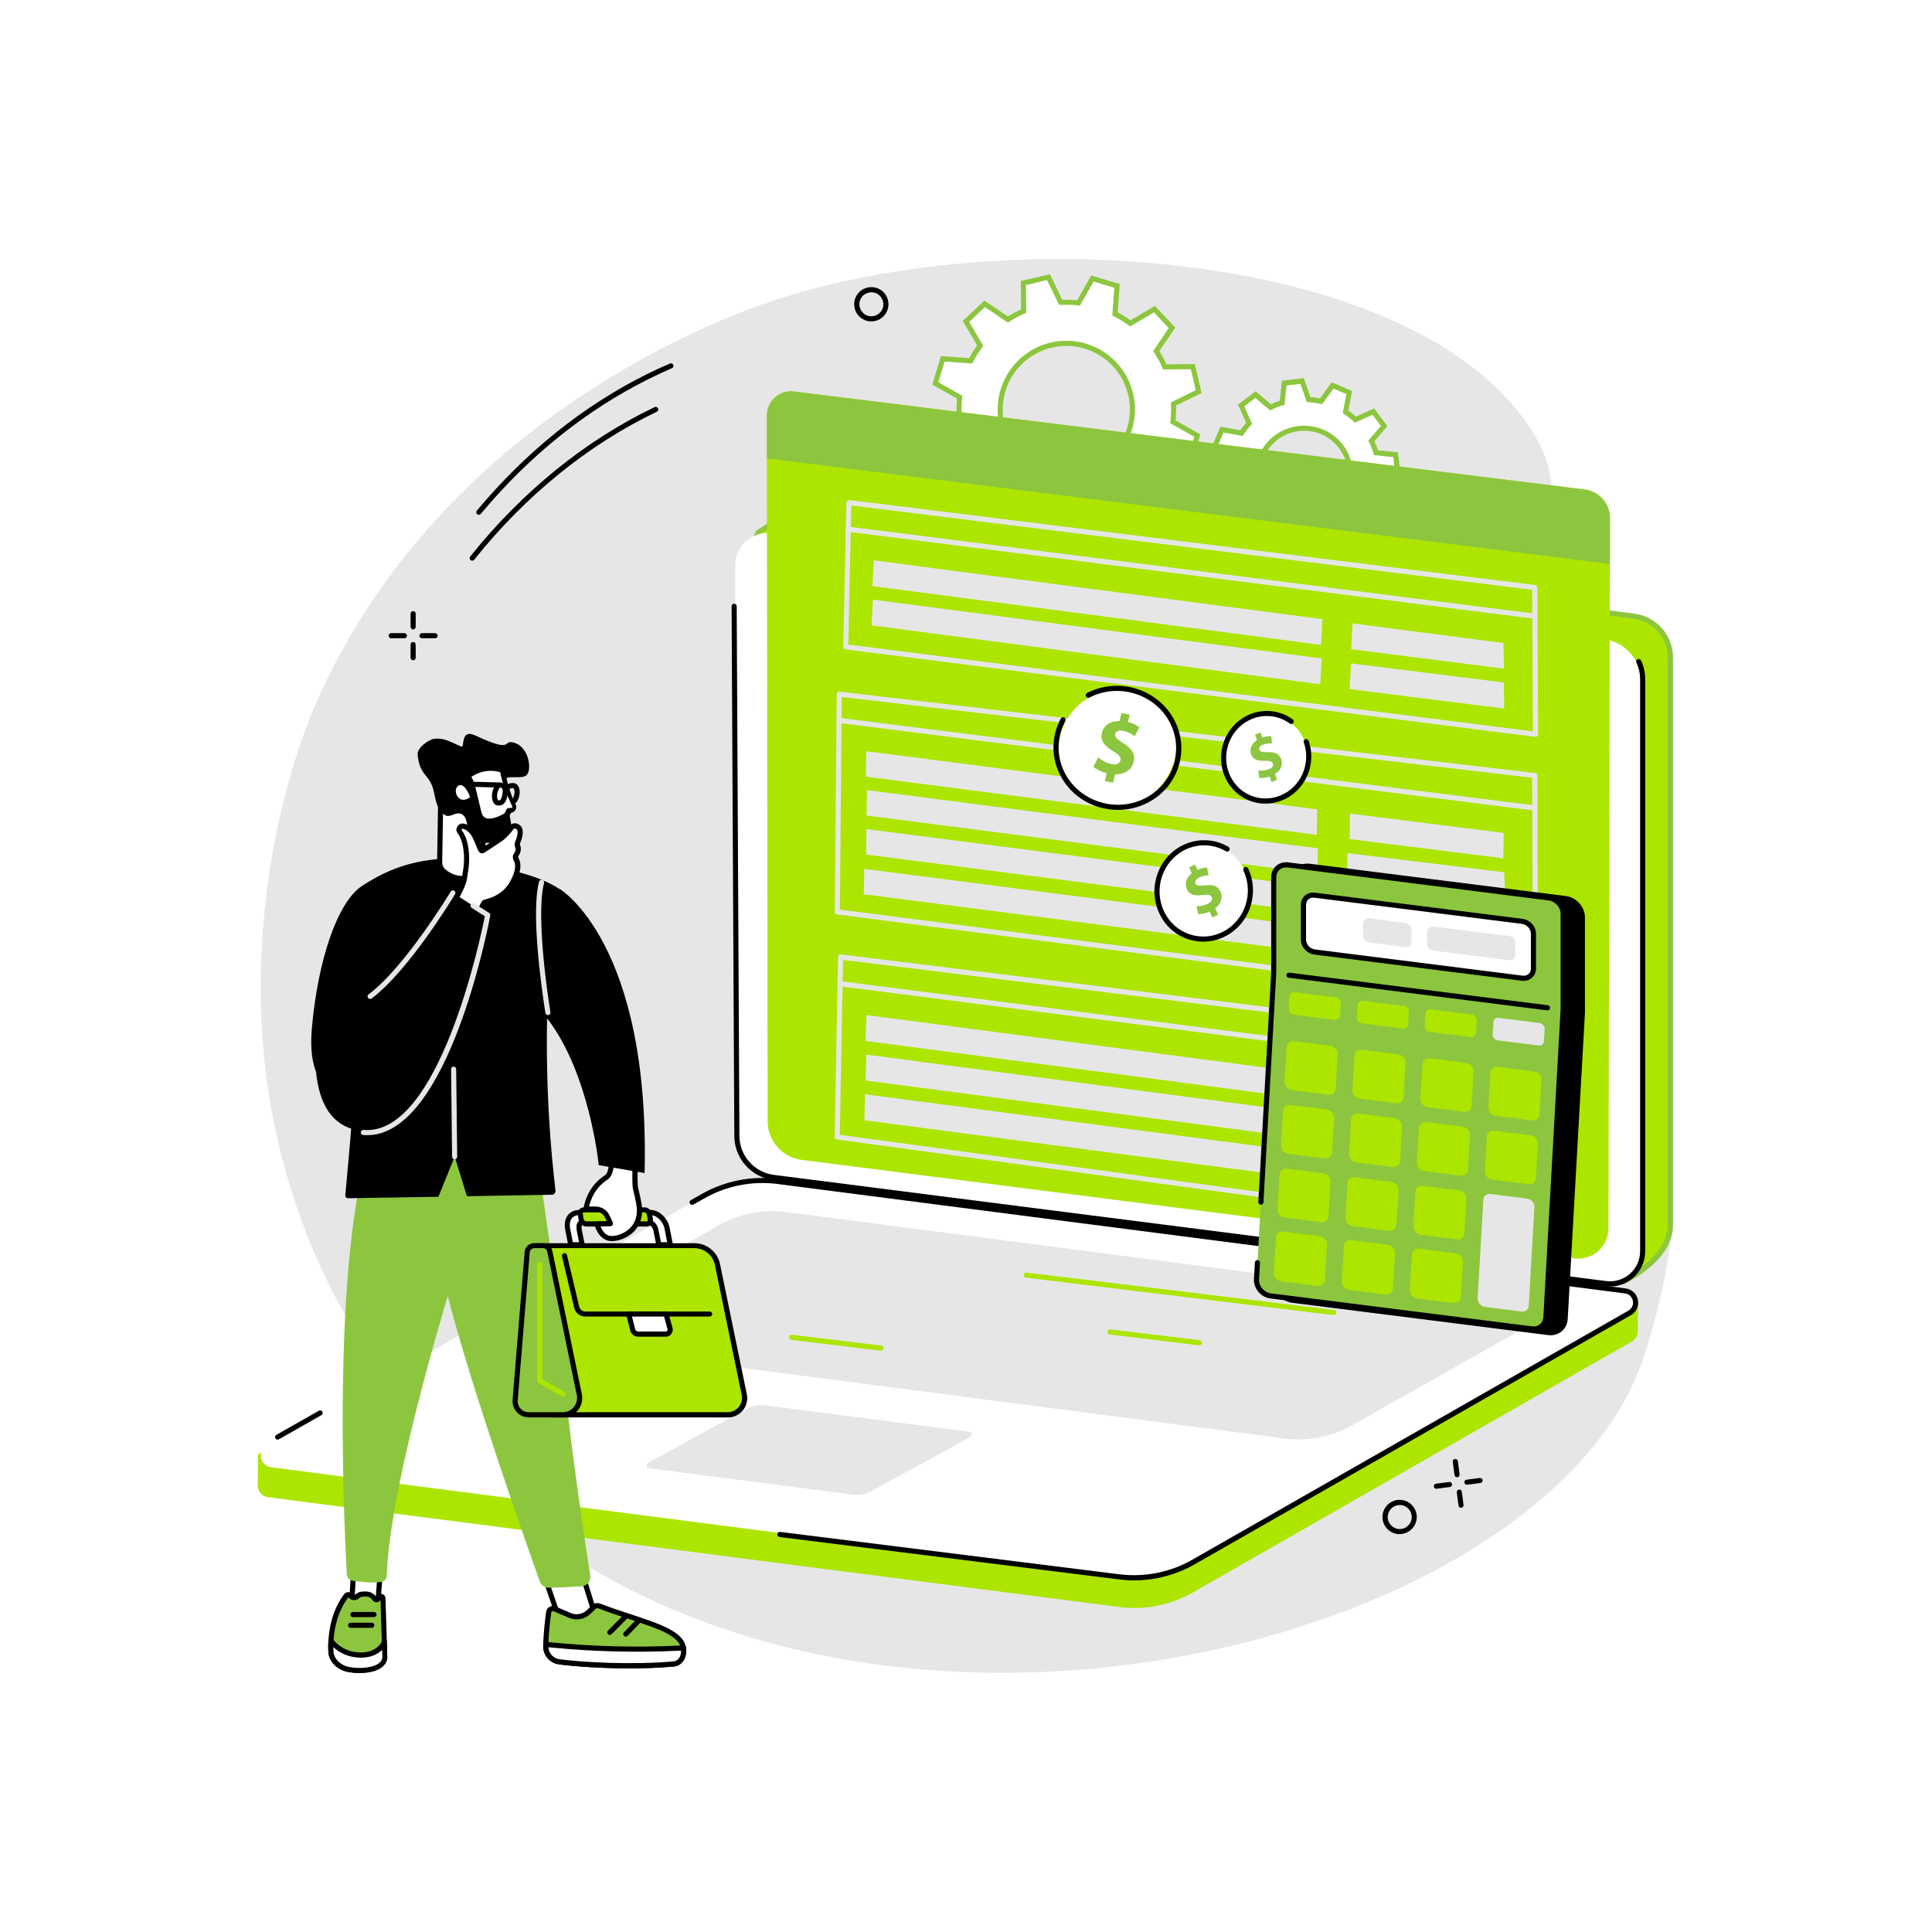 <?xml version="1.0" encoding="UTF-8"?>
<svg xmlns="http://www.w3.org/2000/svg" version="1.1" viewBox="0 0 2500 2500">
  <!-- Generator: Adobe Illustrator 29.3.1, SVG Export Plug-In . SVG Version: 2.1.0 Build 151)  -->
  <defs>
    <style>
      .st0 {
        fill: #8cc63f;
      }

      .st1 {
        fill: #fff;
      }

      .st2 {
        fill: #ace500;
      }

      .st3 {
        fill: #e6e6e6;
      }
    </style>
  </defs>
  <g id="Background">
    <rect class="st1" width="2500" height="2500"/>
  </g>
  <g id="Illustration">
    <g id="Desktop_tax_filing_software">
      <path class="st3" d="M413,900.7c-39.8,87.4-93.5,271.1-69.9,479.4,30.4,267.2,175.5,461.5,321.7,579.9,485,392.8,1345.8,162.6,1463.4-207.4,21.3-67.1,42.5-155.4,35.1-235.1-23.5-253.3-48.9-309-132-578-75.7-244.8,19.8-276.2-50.9-385-153.5-236.1-699.9-270-1004.8-156.8-117.1,43.5-417,183-562.6,503Z"/>
      <g>
        <g>
          <path class="st1" d="M1808.7,611.5l-2.7-23.1-25.3-2.6c-1.6-5.2-3.6-10.3-6-15.1l16.5-19.3-14-18.7-23.3,10.4c-4-3.7-8.2-7-12.7-10l4.6-25-21.4-9.2-14.9,20.6c-5.2-1.2-10.6-2-16.1-2.3l-8.5-24-23.1,2.7-2.6,25.3c-5.2,1.6-10.3,3.6-15.1,6l-19.3-16.5-18.7,14,10.4,23.3c-3.7,4-7.1,8.2-10,12.7l-25-4.6-9.2,21.4,20.6,14.9c-1.2,5.2-2,10.6-2.3,16.1l-24,8.5,2.7,23.1,25.3,2.6c1.6,5.2,3.6,10.3,6,15.1l-16.5,19.3,14,18.7,23.3-10.4c4,3.7,8.2,7.1,12.7,10l-4.6,25,21.4,9.2,14.9-20.6c5.2,1.2,10.6,2,16.1,2.3l8.5,24,23.1-2.7,2.6-25.3c5.2-1.6,10.3-3.6,15.1-6l19.3,16.5,18.7-14-10.4-23.3c3.7-4,7.1-8.2,10-12.7l25,4.6,9.2-21.4-20.6-14.9c1.2-5.2,2-10.6,2.3-16.1l24-8.5ZM1694.6,673.7c-32.9,3.9-62.8-19.6-66.7-52.5-3.9-32.9,19.6-62.8,52.5-66.7,32.9-3.9,62.8,19.6,66.7,52.5,3.9,32.9-19.6,62.8-52.5,66.7Z"/>
          <path class="st0" d="M1687.9,738.9l-8.6-24.5c-4.2-.3-8.3-.9-12.3-1.8l-15.2,21-26.3-11.3,4.7-25.5c-3.4-2.4-6.6-4.9-9.7-7.7l-23.7,10.6-17.1-22.9,16.8-19.7c-1.7-3.7-3.3-7.6-4.6-11.5l-25.8-2.7-3.4-28.4,24.5-8.6c.3-4.2.9-8.3,1.8-12.3l-21-15.2,11.3-26.3,25.5,4.7c2.3-3.4,4.9-6.6,7.7-9.7l-10.6-23.7,22.9-17.1,19.7,16.8c3.7-1.7,7.6-3.3,11.5-4.6l2.7-25.8,28.4-3.4,8.6,24.5c4.2.3,8.3.9,12.3,1.8l15.2-21,26.3,11.3-4.7,25.5c3.4,2.3,6.6,4.9,9.7,7.7l23.7-10.6,17.1,22.9-16.8,19.7c1.7,3.7,3.3,7.6,4.6,11.5l25.8,2.7,3.4,28.4-24.5,8.6c-.3,4.2-.9,8.3-1.8,12.3l21,15.2-11.3,26.3-25.5-4.7c-2.3,3.4-4.9,6.6-7.7,9.7l10.6,23.7-22.9,17.1-19.7-16.8c-3.7,1.7-7.6,3.3-11.5,4.6l-2.7,25.8-28.4,3.4ZM1664.2,705.3l2.1.5c5,1.2,10.2,1.9,15.5,2.2h2.2c0,.1,8.3,23.7,8.3,23.7l17.9-2.1,2.6-24.9,2.1-.6c5.1-1.5,10-3.5,14.6-5.8l2-1,19,16.2,14.4-10.8-10.2-22.8,1.5-1.6c3.6-3.8,6.8-8,9.7-12.3l1.2-1.8,24.6,4.6,7.1-16.6-20.2-14.7.5-2.1c1.2-5,1.9-10.2,2.2-15.5v-2.2c.1,0,23.7-8.3,23.7-8.3l-2.1-17.9-24.9-2.6-.6-2.1c-1.5-5.1-3.5-10-5.8-14.6l-1-2,16.2-19-10.8-14.4-22.8,10.2-1.6-1.5c-3.8-3.6-8-6.8-12.3-9.7l-1.8-1.2,4.6-24.6-16.6-7.1-14.7,20.2-2.1-.5c-5-1.2-10.2-1.9-15.5-2.2h-2.2c0-.1-8.3-23.7-8.3-23.7l-17.9,2.1-2.6,24.9-2.1.6c-5.1,1.5-10,3.5-14.6,5.8l-2,1-19-16.2-14.4,10.8,10.2,22.8-1.5,1.6c-3.6,3.8-6.8,8-9.7,12.3l-1.2,1.8-24.6-4.6-7.1,16.6,20.2,14.7-.5,2.1c-1.2,5-1.9,10.2-2.2,15.5v2.2c-.1,0-23.7,8.3-23.7,8.3l2.1,17.9,24.9,2.6.6,2.1c1.5,5.1,3.5,10,5.8,14.6l1,2-16.2,19,10.8,14.4,22.8-10.2,1.6,1.5c3.8,3.6,8,6.8,12.3,9.7l1.8,1.2-4.6,24.6,16.6,7.1,14.7-20.2ZM1687.4,677.5c-14.1,0-27.8-4.7-39.1-13.6-13.3-10.5-21.7-25.5-23.7-42.3-2-16.8,2.7-33.4,13.1-46.6,10.5-13.3,25.5-21.7,42.3-23.7,16.8-2,33.4,2.7,46.6,13.1,13.3,10.5,21.7,25.5,23.7,42.3,2,16.8-2.7,33.4-13.1,46.6-10.5,13.3-25.5,21.7-42.3,23.7-2.5.3-5.1.5-7.6.5ZM1687.6,557.4c-2.3,0-4.5.1-6.8.4-15,1.8-28.5,9.3-37.9,21.2-9.4,11.9-13.6,26.7-11.8,41.8,1.8,15,9.3,28.5,21.2,37.9,11.9,9.4,26.7,13.5,41.8,11.8,15-1.8,28.5-9.3,37.9-21.2,9.4-11.9,13.6-26.7,11.8-41.8-1.8-15-9.3-28.5-21.2-37.9-10.1-8-22.3-12.2-35-12.2Z"/>
        </g>
        <g>
          <path class="st1" d="M1551.1,506.8l-7.6-32.4-36.3.3c-3.1-7.2-6.7-14-10.9-20.4l20.3-30-22.8-24.2-31.3,18.4c-6.2-4.6-12.8-8.7-19.7-12.2l2.6-36.2-31.8-9.6-17.9,31.6c-7.6-.9-15.3-1.1-23.2-.7l-15.9-32.7-32.4,7.6.3,36.3c-7.2,3.1-14,6.7-20.4,10.9l-30-20.3-24.2,22.8,18.4,31.3c-4.6,6.2-8.7,12.8-12.2,19.7l-36.2-2.6-9.6,31.8,31.6,17.9c-.9,7.6-1.1,15.3-.7,23.2l-32.7,15.9,7.6,32.4,36.3-.3c3.1,7.2,6.7,14,10.9,20.4l-20.3,30,22.8,24.2,31.3-18.4c6.2,4.6,12.8,8.7,19.7,12.2l-2.6,36.2,31.8,9.6,17.9-31.6c7.6.9,15.3,1.1,23.2.7l15.9,32.7,32.4-7.6-.3-36.3c7.2-3.1,14-6.7,20.4-10.9l30,20.3,24.2-22.8-18.4-31.3c4.6-6.2,8.7-12.8,12.2-19.7l36.2,2.6,9.6-31.8-31.6-17.9c.9-7.6,1.1-15.3.7-23.2l32.7-15.9ZM1399.4,613.2c-46,10.8-92.1-17.7-102.9-63.8-10.8-46,17.7-92.1,63.8-102.9,46-10.8,92.1,17.7,102.9,63.8,10.8,46-17.7,92.1-63.8,102.9Z"/>
          <path class="st0" d="M1401.1,705l-16.1-33.1c-6.5.2-13,0-19.3-.6l-18.1,32-36.9-11.1,2.6-36.7c-5.7-3-11.2-6.4-16.4-10.2l-31.7,18.7-26.4-28.1,20.6-30.4c-3.4-5.4-6.4-11.1-9.1-17.1l-36.8.3-8.8-37.5,33.1-16.1c-.2-6.5,0-13,.6-19.3l-32-18.1,11.1-36.9,36.7,2.6c3-5.7,6.4-11.2,10.2-16.4l-18.7-31.7,28.1-26.4,30.4,20.6c5.4-3.4,11.1-6.4,17.1-9.1l-.3-36.8,37.5-8.8,16.1,33.1c6.5-.2,13,0,19.3.6l18.1-32,36.9,11.1-2.6,36.7c5.7,3,11.2,6.4,16.4,10.2l31.7-18.7,26.4,28.1-20.6,30.4c3.4,5.4,6.4,11.1,9.1,17.1l36.8-.3,8.8,37.5-33.1,16.1c.2,6.5,0,13-.6,19.3l32,18.1-11.1,36.9-36.7-2.6c-3,5.7-6.4,11.2-10.2,16.4l18.7,31.7-28.1,26.4-30.4-20.6c-5.4,3.4-11.1,6.4-17.1,9.1l.3,36.8-37.5,8.8ZM1389.1,665.1l15.7,32.3,27.2-6.4-.3-35.9,2-.9c7-3,13.7-6.6,19.9-10.7l1.8-1.2,29.7,20.1,20.4-19.1-18.2-30.9,1.3-1.8c4.5-6,8.5-12.5,11.9-19.2l1-2,35.8,2.6,8.1-26.8-31.2-17.6.3-2.2c.8-7.4,1.1-15,.7-22.6v-2.2c-.1,0,32.1-15.7,32.1-15.7l-6.4-27.2-35.9.3-.9-2c-3-7-6.6-13.7-10.7-19.9l-1.2-1.8,20.1-29.7-19.1-20.4-30.9,18.2-1.8-1.3c-6-4.5-12.5-8.5-19.2-11.9l-2-1,2.6-35.8-26.8-8.1-17.6,31.2-2.2-.3c-7.4-.9-15-1.1-22.6-.7h-2.2c0,.1-15.7-32.1-15.7-32.1l-27.2,6.4.3,35.9-2,.9c-7,3-13.7,6.6-19.9,10.7l-1.8,1.2-29.7-20.1-20.4,19.1,18.2,30.9-1.3,1.8c-4.5,6-8.5,12.5-11.9,19.2l-1,2-35.8-2.6-8.1,26.8,31.2,17.6-.3,2.2c-.9,7.4-1.1,15-.7,22.6v2.2c.1,0-32.1,15.7-32.1,15.7l6.4,27.2,35.9-.3.9,2c3,7,6.6,13.7,10.7,19.9l1.2,1.8-20.1,29.7,19.1,20.4,30.9-18.2,1.8,1.3c6,4.5,12.5,8.5,19.2,11.9l2,1-2.6,35.8,26.8,8.1,17.6-31.2,2.2.3c7.4.9,15,1.1,22.6.7h2.2ZM1379.8,618.8c-40.3,0-76.9-27.7-86.5-68.6-11.2-47.7,18.5-95.7,66.2-106.9,23.1-5.4,47-1.5,67.1,11,20.2,12.5,34.3,32.1,39.7,55.2,11.2,47.7-18.5,95.7-66.2,106.9-6.8,1.6-13.6,2.4-20.3,2.4ZM1380,447.6c-6.3,0-12.7.7-19,2.2-44.2,10.4-71.7,54.7-61.3,98.9,10.4,44.2,54.7,71.7,98.9,61.3,44.2-10.4,71.7-54.7,61.3-98.9-5-21.4-18.1-39.6-36.8-51.1-13.2-8.2-28.1-12.4-43.2-12.4Z"/>
        </g>
      </g>
      <g>
        <g>
          <g>
            <path d="M1885.4,1911.5c-1.6,0-3.1-1.2-3.3-2.9l-2.2-17c-.2-1.8,1-3.5,2.9-3.7,1.8-.2,3.5,1,3.7,2.9l2.2,17c.2,1.8-1,3.5-2.8,3.7-.1,0-.3,0-.4,0Z"/>
            <path d="M1890.6,1951.1c-1.6,0-3.1-1.2-3.3-2.9l-2.2-17c-.2-1.8,1-3.5,2.8-3.7,1.8-.2,3.5,1,3.7,2.9l2.2,17c.2,1.8-1,3.5-2.9,3.7-.1,0-.3,0-.4,0Z"/>
            <path d="M1858.7,1926.5c-1.6,0-3.1-1.2-3.3-2.9-.2-1.8,1-3.5,2.8-3.7l17-2.2c1.8-.2,3.5,1,3.7,2.8.2,1.8-1,3.5-2.9,3.7l-17,2.2c-.1,0-.3,0-.4,0Z"/>
            <path d="M1898.2,1921.3c-1.6,0-3.1-1.2-3.3-2.9-.2-1.8,1-3.5,2.9-3.7l17-2.2c1.8-.2,3.5,1,3.7,2.8.2,1.8-1,3.5-2.8,3.7l-17,2.2c-.1,0-.3,0-.4,0Z"/>
          </g>
          <path d="M1811.1,1985.2c-2.8,0-5.7-.5-8.5-1.7-5.5-2.3-9.7-6.5-12-12-2.3-5.5-2.3-11.5,0-17,2.3-5.5,6.5-9.7,12-12,5.5-2.3,11.5-2.3,17,0,11.3,4.7,16.7,17.7,12,28.9-3.5,8.5-11.8,13.7-20.5,13.7ZM1811.2,1947.5c-2,0-4,.4-5.9,1.2-3.8,1.6-6.8,4.6-8.4,8.4-1.6,3.8-1.6,8.1,0,11.9,1.6,3.8,4.6,6.8,8.4,8.4,7.9,3.3,17-.5,20.3-8.4,3.3-7.9-.5-17-8.4-20.3-1.9-.8-3.9-1.2-6-1.2Z"/>
        </g>
        <g>
          <path d="M534.6,814.5c-1.8,0-3.3-1.5-3.3-3.3v-17.1c0-1.8,1.5-3.3,3.3-3.3s3.3,1.5,3.3,3.3v17.1c0,1.8-1.5,3.3-3.3,3.3Z"/>
          <path d="M534.6,854.4c-1.8,0-3.3-1.5-3.3-3.3v-17.1c0-1.8,1.5-3.3,3.3-3.3s3.3,1.5,3.3,3.3v17.1c0,1.8-1.5,3.3-3.3,3.3Z"/>
          <path d="M523.3,825.9h-17.1c-1.8,0-3.3-1.5-3.3-3.3s1.5-3.3,3.3-3.3h17.1c1.8,0,3.3,1.5,3.3,3.3s-1.5,3.3-3.3,3.3Z"/>
          <path d="M563.1,825.9h-17.1c-1.8,0-3.3-1.5-3.3-3.3s1.5-3.3,3.3-3.3h17.1c1.8,0,3.3,1.5,3.3,3.3s-1.5,3.3-3.3,3.3Z"/>
        </g>
        <path d="M1127.4,415.9c-3.8,0-7.6-1-11-3-10.6-6.1-14.2-19.7-8.1-30.3,3-5.1,7.7-8.8,13.5-10.3,5.7-1.5,11.7-.7,16.8,2.2,10.6,6.1,14.2,19.7,8.1,30.3-4.1,7.1-11.6,11.1-19.2,11.1ZM1127.5,378.3c-1.3,0-2.7.2-4,.5-4,1.1-7.4,3.6-9.4,7.2-4.3,7.4-1.7,16.9,5.7,21.2,7.4,4.3,16.9,1.7,21.2-5.7,4.3-7.4,1.7-16.9-5.7-21.2-2.4-1.4-5.1-2.1-7.7-2.1Z"/>
        <g>
          <path d="M611.1,725.5c-.7,0-1.5-.2-2.1-.7-1.4-1.1-1.7-3.2-.5-4.7,67-83.9,149.5-150.8,238.6-193.3,1.6-.8,3.6,0,4.4,1.6.8,1.6,0,3.6-1.6,4.4-88.2,42.1-169.9,108.3-236.3,191.5-.7.8-1.6,1.2-2.6,1.2Z"/>
          <path d="M619.6,666.2c-.7,0-1.5-.3-2.1-.8-1.4-1.2-1.6-3.3-.4-4.7,63.7-76.3,137.7-135.6,219.7-176.4,9.9-4.9,20-9.6,30.1-13.9,1.7-.7,3.6,0,4.3,1.7.7,1.7,0,3.6-1.7,4.3-9.9,4.3-19.9,8.9-29.7,13.8-81.2,40.4-154.5,99.1-217.6,174.7-.7.8-1.6,1.2-2.5,1.2Z"/>
        </g>
      </g>
      <g>
        <g>
          <g>
            <path class="st2" d="M1018.5,1513.2c-27-3.4-47.2-26.4-47.2-53.6l-3.5-742.1,13.2-28.6s24-16,36.6-23.2c7.6-4.3,16.6-6.3,26-5.1l1070.6,136.5c27,3.4,47.2,26.4,47.2,53.6v735.6c-1.3,45.1-61.9,72.3-61.9,72.3l-1081-145.5Z"/>
            <path class="st0" d="M2100,1662.1h-.9c0-.1-1081-145.6-1081-145.6-28.5-3.6-50-28.1-50-56.8l-3.5-742.8,13.9-30.1.8-.5c1-.7,24.3-16.2,36.8-23.3,8.6-4.9,18.3-6.8,28.1-5.5l1070.6,136.5c28.5,3.6,50.1,28.1,50.1,56.8v735.6c-1.3,46.8-61.3,74.2-63.9,75.3l-.9.4ZM971.1,718.3l3.5,741.3c0,25.5,19,47.1,44.3,50.3h0s1080,145.4,1080,145.4c7.2-3.4,58-29.3,59.1-69v-735.5c0-25.4-19-47.1-44.3-50.3l-1070.6-136.5c-8.4-1.1-16.7.6-24,4.7-11.1,6.3-31.4,19.8-35.6,22.5l-12.5,27.1Z"/>
          </g>
          <path class="st1" d="M2075.8,1663.2l-1077.1-137.4c-27.1-3.5-47.4-26.5-47.4-53.9v-740.1c0-25.4,22.3-45.1,47.6-41.9l1077.1,137.4c27.1,3.5,47.4,26.5,47.4,53.9v740.1c0,25.4-22.3,45.1-47.6,41.9Z"/>
          <g>
            <path class="st2" d="M2037.3,1628.4l-999.9-127.5c-25.2-3.2-44.1-24.6-44.1-50l-1-913.3c0-18.8,16.4-33.3,35-31l1023,126.8c18.9,2.3,33.1,18.4,33,37.4l-2,918.7c0,23.6-20.7,41.9-44.1,38.9Z"/>
            <path class="st0" d="M2083.3,729.7v-58.9c.2-19-14-35.1-32.9-37.4l-1023-126.8c-18.6-2.3-35.1,12.2-35,31v55.6c0,0,1091,136.6,1091,136.6Z"/>
            <g>
              <g>
                <g>
                  <path class="st3" d="M1987,953.5c-.1,0-.3,0-.4,0l-892.5-113.2c-1.7-.2-2.9-1.7-2.9-3.4l4-186.7c0-.9.4-1.8,1.1-2.4.7-.6,1.6-.9,2.6-.8l887.5,110c1.6.2,2.9,1.6,2.9,3.3l1,189.9c0,1-.4,1.9-1.1,2.5-.6.5-1.4.8-2.2.8ZM1097.8,834.1l885.8,112.3-1-183.2-881-109.1-3.9,180Z"/>
                  <path class="st3" d="M1983.4,800.4c-.1,0-.3,0-.4,0l-886.3-112.4c-1.8-.2-3.1-1.9-2.9-3.7.2-1.8,1.9-3.1,3.7-2.9l886.3,112.4c1.8.2,3.1,1.9,2.9,3.7-.2,1.7-1.6,2.9-3.3,2.9Z"/>
                </g>
                <g>
                  <polygon class="st3" points="1708.4 885.4 1127.8 809.3 1129.6 775.9 1710.1 852 1708.4 885.4"/>
                  <polygon class="st3" points="1709.4 834.5 1128.9 758.4 1130.6 725.1 1711.2 801.2 1709.4 834.5"/>
                  <polygon class="st3" points="1946.2 865.3 1748.4 840.1 1750.2 806.7 1945.4 832.1 1946.2 865.3"/>
                  <polygon class="st3" points="1946.4 916.9 1746.4 891.7 1748.2 858.4 1946 883.1 1946.4 916.9"/>
                </g>
              </g>
              <g>
                <g>
                  <path class="st3" d="M1987,1597.8c-.1,0-.3,0-.4,0l-903.7-123.3c-1.7-.2-2.9-1.7-2.9-3.3l4.4-233c0-.9.4-1.8,1.1-2.4.7-.6,1.6-.9,2.6-.8l900.5,111.1c1.7.2,2.9,1.6,2.9,3.3l-1.1,245.1c0,1-.4,1.9-1.1,2.5-.6.5-1.4.8-2.2.8ZM1086.6,1468.4l897.1,122.4,1.1-238.4-893.9-110.3-4.2,226.3Z"/>
                  <path class="st3" d="M1987,1391.5c-.1,0-.3,0-.4,0l-900.1-115.3c-1.8-.2-3.1-1.9-2.9-3.7.2-1.8,1.9-3.1,3.7-2.9l900.1,115.3c1.8.2,3.1,1.9,2.9,3.7-.2,1.7-1.6,2.9-3.3,2.9Z"/>
                </g>
                <g>
                  <polygon class="st3" points="1701.9 1474.8 1120 1398.2 1121.1 1364.7 1703.1 1441.3 1701.9 1474.8"/>
                  <polygon class="st3" points="1702 1423.6 1120 1347 1121.2 1313.5 1703.1 1390.1 1702 1423.6"/>
                  <polygon class="st3" points="1945.2 1455.1 1744.5 1429.2 1745.6 1395.7 1946 1421.9 1945.2 1455.1"/>
                  <polygon class="st3" points="1946 1507.3 1742.3 1481.2 1743.5 1447.6 1946.2 1473 1946 1507.3"/>
                  <polygon class="st3" points="1700.3 1526.2 1118.4 1449.6 1119.5 1416 1701.5 1492.6 1700.3 1526.2"/>
                  <polygon class="st3" points="1945.6 1557.9 1740.7 1532.5 1741.9 1499 1946.8 1524.4 1945.6 1557.9"/>
                </g>
              </g>
              <g>
                <g>
                  <path class="st3" d="M1986.8,1299.8c-.1,0-.3,0-.4,0l-903.3-116.5c-1.7-.2-2.9-1.6-2.9-3.3l2.5-281.7c0-.9.4-1.8,1.1-2.5.7-.6,1.6-.9,2.6-.8l900,105.3c1.7.2,2.9,1.6,2.9,3.3l.9,293c0,1-.4,1.9-1.1,2.5-.6.5-1.4.8-2.2.8ZM1086.8,1177l896.7,115.7-.9-286.3-893.4-104.5-2.4,275.1Z"/>
                  <path class="st3" d="M1985.9,1048.9c-.1,0-.3,0-.4,0l-900.1-113.4c-1.8-.2-3.1-1.9-2.9-3.7.2-1.8,1.9-3.1,3.7-2.9l900.1,113.4c1.8.2,3.1,1.9,2.9,3.7-.2,1.7-1.6,2.9-3.3,2.9Z"/>
                </g>
                <g>
                  <polygon class="st3" points="1704.8 1130.6 1121.3 1055.3 1121.8 1022.4 1705.3 1097.7 1704.8 1130.6"/>
                  <polygon class="st3" points="1703.9 1080.3 1120.4 1005 1120.9 972.1 1704.4 1047.3 1703.9 1080.3"/>
                  <polygon class="st3" points="1945.3 1110.7 1746.5 1085.8 1746.9 1052.8 1945.8 1077.8 1945.3 1110.7"/>
                  <polygon class="st3" points="1947.7 1161.8 1743.1 1136.9 1743.6 1103.9 1946.5 1128.7 1947.7 1161.8"/>
                  <polygon class="st3" points="1704.2 1181.1 1120.7 1105.8 1121.2 1072.8 1704.7 1148.1 1704.2 1181.1"/>
                  <polygon class="st3" points="1946 1211.4 1742.5 1187.3 1743 1154.4 1946.7 1179 1946 1211.4"/>
                  <polygon class="st3" points="1701.2 1232.5 1117.8 1157.2 1118.2 1124.3 1701.7 1199.6 1701.2 1232.5"/>
                  <polygon class="st3" points="1946.3 1263.3 1739.5 1238.8 1740.1 1205.8 1946 1230 1946.3 1263.3"/>
                </g>
              </g>
            </g>
          </g>
          <path d="M2083.4,1664.7c-1.9,0-3.8-.1-5.8-.4l-1077.1-137.4c-28.7-3.7-50.3-28.2-50.3-57.2l-3.5-685.2c0-1.8,1.5-3.3,3.3-3.3h0c1.8,0,3.3,1.5,3.3,3.3l3.5,685.2c0,25.6,19.2,47.4,44.6,50.6l1077.1,137.4c11.1,1.4,22.2-2,30.6-9.4,8.4-7.4,13.2-18,13.2-29.2v-740.1c0-7.5-1.6-14.8-4.8-21.6-.8-1.7,0-3.6,1.6-4.4,1.7-.8,3.6,0,4.4,1.6,3.6,7.7,5.4,15.9,5.4,24.4v740.1c0,13.1-5.6,25.5-15.4,34.2-8.4,7.4-19.1,11.4-30.1,11.4Z"/>
        </g>
        <g>
          <g>
            <path class="st2" d="M1448,2079.4l-1101.1-142c-8.6-1.1-13.5-8.3-13.4-15.5,0-5,.5-40,.5-40l582.2-332.8c29.2-16.7,66.9-23.1,100.2-18.8l1087.1,140.2c6.5.8,12.2,5.1,14.7,11.2l1.7,4.1s-.9,29.2-.6,36.1c.3,5.3-2.1,10.8-7.7,14l-567.6,324.5c-29.2,16.7-63,23.4-96.3,19.1Z"/>
            <path class="st1" d="M1448,2040.4l-1097.1-141.7c-14.6-1.9-18.4-21.2-5.6-28.5l564.5-322.4c29.2-16.7,63-23.4,96.3-19.1l1097.1,141.7c14.6,1.9,18.4,21.2,5.6,28.5l-564.5,322.4c-29.2,16.7-63,23.4-96.3,19.1Z"/>
            <path class="st3" d="M1662.8,1861.5l-951.3-123.8c-13.2-1.7-16.6-19.1-5.1-25.7l223.7-126.5c26.3-15,56.9-21.1,87-17.2l951.3,123.8c13.2,1.7,16.6,19.1,5.1,25.7l-223.7,126.5c-26.3,15-56.9,21.1-87,17.2Z"/>
            <path class="st3" d="M1104.5,1934.1l-264.8-34.2c-3.5-.4-4.4-5.1-1.4-6.9l127.9-70c7-4,15.2-5.6,23.2-4.6l264.8,34.2c3.5.5,4.4,5.1,1.4,6.9l-127.9,70c-7,4-15.2,5.6-23.2,4.6Z"/>
            <path d="M1467.4,2045c-6.6,0-13.2-.4-19.8-1.3l-438.8-54.8c-1.8-.2-3.1-1.9-2.9-3.7.2-1.8,1.9-3.1,3.7-2.9l438.8,54.8c32.4,4.1,65.9-2.5,94.2-18.7l564.5-322.4c5.5-3.2,6.6-8.7,5.8-12.7-.8-4.1-3.9-8.8-10.2-9.6l-1097.1-141.7c-32.4-4.1-65.9,2.5-94.2,18.7l-14.2,8c-1.6.9-3.6.3-4.5-1.2-.9-1.6-.3-3.6,1.2-4.5l14.2-8c29.6-16.9,64.5-23.8,98.3-19.5l1097.1,141.7c8.1,1,14.3,6.9,15.9,14.8,1.6,8-2,15.7-9,19.8l-564.5,322.4c-23.8,13.6-51.1,20.8-78.5,20.8Z"/>
            <path d="M359.3,1862.9c-1.2,0-2.3-.6-2.9-1.7-.9-1.6-.3-3.6,1.2-4.5l55-31.2c1.6-.9,3.6-.3,4.5,1.2.9,1.6.3,3.6-1.2,4.5l-55,31.2c-.5.3-1.1.4-1.6.4Z"/>
          </g>
          <g>
            <path class="st2" d="M1725.9,1701.7c-.1,0-.3,0-.4,0l-398-48.4c-1.8-.2-3.1-1.9-2.9-3.7.2-1.8,1.9-3.1,3.7-2.9l398,48.4c1.8.2,3.1,1.9,2.9,3.7-.2,1.7-1.6,2.9-3.3,2.9Z"/>
            <path class="st2" d="M1551.9,1740.8c-.1,0-.3,0-.4,0l-115.5-14c-1.8-.2-3.1-1.9-2.9-3.7.2-1.8,1.9-3.1,3.7-2.9l115.5,14c1.8.2,3.1,1.9,2.9,3.7-.2,1.7-1.6,2.9-3.3,2.9Z"/>
            <path class="st2" d="M1139.9,1747.8c-.1,0-.3,0-.4,0l-115.5-14c-1.8-.2-3.1-1.9-2.9-3.7.2-1.8,1.9-3.1,3.7-2.9l115.5,14c1.8.2,3.1,1.9,2.9,3.7-.2,1.7-1.6,2.9-3.3,2.9Z"/>
          </g>
        </g>
      </g>
      <g>
        <g>
          <g>
            <g>
              <polygon class="st1" points="690.7 1999.4 724.5 2097.5 771.7 2095.1 738 1986.6 690.7 1999.4"/>
              <path d="M724.5,2100.8c-1.4,0-2.7-.9-3.1-2.2l-33.8-98.1c-.3-.9-.2-1.8.2-2.6.4-.8,1.2-1.4,2.1-1.6l47.3-12.8c1.7-.5,3.5.5,4,2.2l33.7,108.4c.3,1,.1,2-.4,2.9-.6.8-1.5,1.4-2.5,1.4l-47.2,2.4c0,0-.1,0-.2,0ZM695,2001.7l31.8,92.4,40.4-2.1-31.5-101.3-40.8,11Z"/>
            </g>
            <g>
              <g>
                <path class="st0" d="M710,2086.2c-1.4,9.8-3.6,27.9-3.8,44.2-.1,10.2,7.5,18.8,17.6,20.1,28.5,3.7,93.1,7.7,148.1,2.7,3.8-.3,10.4-3.1,12.3-12.6,6.2-31.8-48.7-39.5-109-62.6-2.4-.9-5-.4-6.8,1.4l-6.5,6.3c-6.5,6.3-16.1,8.1-24.5,4.6l-19.8-8.5c-3.4-1.4-7.2.7-7.7,4.4Z"/>
                <path d="M814.6,2158.8c-37.1,0-71.6-2.5-91.2-5.1-11.8-1.5-20.6-11.6-20.5-23.4.2-16.6,2.5-35.1,3.8-44.6.4-2.8,2-5.2,4.4-6.5,2.4-1.4,5.3-1.5,7.8-.4l19.8,8.5c7.1,3,15.3,1.5,20.9-3.9l6.5-6.3c2.7-2.6,6.8-3.5,10.3-2.1,14,5.4,27.5,9.8,40.6,14.1,42.3,14,75.8,25,70.4,52.2-2,10.4-9.5,14.7-15.2,15.2-18.7,1.7-38.5,2.4-57.6,2.4ZM713.3,2086.6c-1.3,9.4-3.6,27.6-3.7,43.8,0,8.5,6.2,15.7,14.7,16.8,29.4,3.8,92.9,7.6,147.4,2.7,1.3-.1,7.6-1.1,9.3-9.9,4.2-21.5-25.2-31.2-66-44.6-13.1-4.3-26.7-8.8-40.9-14.2-1.2-.4-2.5-.2-3.4.7l-6.5,6.3c-7.5,7.3-18.5,9.3-28.1,5.2l-19.8-8.5c-.9-.4-1.6,0-2,.1-.6.3-1,1-1.1,1.7Z"/>
              </g>
              <g>
                <path class="st1" d="M706.3,2127.9s0,1.6,0,2.4c-.1,10.2,7.5,18.8,17.6,20.1,28.5,3.7,93.1,7.7,148.1,2.7,3.8-.3,10.4-3.1,12.3-12.6.6-2.9.2-8.1.2-8.1l-3.9.2c-55.6,2.8-111.3,1.4-166.7-4l-7.5-.7Z"/>
                <path d="M814.6,2158.8c-37.1,0-71.6-2.5-91.2-5.1-11.8-1.5-20.6-11.6-20.5-23.4v-2.5c0-.9.5-1.8,1.2-2.4.7-.6,1.6-.9,2.5-.8l7.5.7c55.1,5.4,111,6.7,166.3,4l3.9-.2c1.8-.1,3.3,1.3,3.5,3.1,0,.6.4,5.8-.3,9-2,10.4-9.5,14.7-15.2,15.2-18.7,1.7-38.5,2.4-57.6,2.4ZM709.6,2131.5c.5,8,6.6,14.6,14.7,15.6,29.4,3.8,92.9,7.6,147.4,2.7,1.3-.1,7.6-1.1,9.3-9.9.2-1,.3-2.6.3-4h-.5c-55.6,2.8-111.8,1.4-167.2-4l-3.9-.4Z"/>
              </g>
              <path d="M789.1,2115.6c-.8,0-1.7-.3-2.3-1-1.3-1.3-1.3-3.4,0-4.7l21.1-21.3c1.3-1.3,3.4-1.3,4.7,0,1.3,1.3,1.3,3.4,0,4.7l-21.1,21.3c-.6.7-1.5,1-2.3,1Z"/>
              <path d="M809.8,2117.8c-.8,0-1.6-.3-2.3-.9-1.3-1.3-1.4-3.4-.1-4.7l16.9-17.6c1.3-1.3,3.4-1.4,4.7-.1,1.3,1.3,1.4,3.4.1,4.7l-16.9,17.6c-.6.7-1.5,1-2.4,1Z"/>
            </g>
          </g>
          <g>
            <g>
              <polygon class="st1" points="493.8 2011 487.4 2095.1 454.1 2095.1 458.5 2013.2 493.8 2011"/>
              <path d="M487.4,2098.4h-33.3c-.9,0-1.8-.4-2.4-1-.6-.7-1-1.5-.9-2.5l4.4-81.9c0-1.7,1.4-3,3.1-3.1l35.3-2.2c1,0,1.9.3,2.6,1,.7.7,1,1.6.9,2.6l-6.4,84.1c-.1,1.7-1.6,3.1-3.3,3.1ZM457.6,2091.8h26.7l5.9-77.2-28.5,1.8-4.1,75.4Z"/>
            </g>
            <g>
              <g>
                <path class="st0" d="M452.4,2160.6c-15.1-2.5-23.7-13.4-24.1-22.9-1.4-28,6-54.6,19.8-72.7,1.5-2,4.5-1.8,5.8.3l.4.3c2.4,2.2,5.9,2,8.4,0,2-1.7,4.6-2.8,7.4-2.8h3.9c4.3-.1,8.6,2.3,10.9,5.9,1.1,1.7,3.5,1.8,4.8.3l2.2-2.5c1.5-1.4,4-.4,4,1.6l2.4,76.6c-1.2,15-25.8,19-45.6,15.8Z"/>
                <path d="M465.6,2164.9c-4.9,0-9.6-.4-13.8-1.1-17-2.8-26.4-15.2-26.9-26-1.4-28.7,6-56,20.4-74.9,1.4-1.8,3.5-2.8,5.7-2.7,2.1,0,4,1.1,5.2,2.8h0c1.2,1.2,2.9.8,4,0,2.6-2.3,6-3.5,9.5-3.6h3.9c5.3-.1,10.5,2.7,13.5,7.2l2.1-2.5c1.6-1.6,4-2,6.1-1.2,2.1.8,3.5,2.9,3.5,5.1l2.4,76.8v.2c-.4,4.8-2.8,9-6.9,12.2-7.2,5.7-18.4,7.6-28.9,7.6ZM450.8,2066.9c-13.7,17.7-20.6,43.4-19.3,70.6.4,7.9,8,17.6,21.4,19.8,15,2.5,30.4.3,37.5-5.2,2.6-2.1,4.1-4.5,4.3-7.4l-2.3-74.1-.5.6c-1.3,1.5-3.3,2.3-5.3,2.1-2-.2-3.7-1.2-4.7-2.9-1.7-2.7-4.9-4.5-8-4.4h-3.9c-1.9,0-3.8.8-5.3,2.1-3.8,3.3-9.2,3.3-12.8,0l-.7-.6-.2-.4s0-.1-.2-.1Z"/>
              </g>
              <g>
                <path class="st1" d="M497.4,2124.3c-.4,1.7-1.1,3.3-2.1,4.7-3.4,4.8-12.7,14.1-32.6,12.5-23.6-1.9-34.3-18.4-34.3-18.4-.3,4.8-.3,9.7,0,14.6.5,9.4,9,20.4,24.1,22.9,19.8,3.3,44.5-.8,45.6-15.8l-.6-20.5Z"/>
                <path d="M465.6,2164.9c-4.9,0-9.6-.4-13.8-1.1-17-2.8-26.4-15.2-26.9-26-.2-5-.2-10,0-15,0-1.4,1.1-2.6,2.5-3,1.4-.4,2.8.2,3.6,1.4.4.6,10.3,15.2,31.8,16.9,17.8,1.5,26.2-6.4,29.6-11.1.7-1,1.3-2.2,1.6-3.6.4-1.6,1.9-2.6,3.6-2.5,1.6.2,2.9,1.5,2.9,3.2l.6,20.5c0,.1,0,.2,0,.4-.4,4.8-2.7,9-6.9,12.2-7.2,5.7-18.4,7.6-28.9,7.6ZM431.4,2131.5c0,2,0,4,.2,6,.4,7.9,8,17.6,21.4,19.8,15,2.5,30.4.3,37.5-5.2,2.6-2.1,4.1-4.5,4.3-7.4l-.3-9.7c-5.3,5.1-15.2,11.2-32,9.8-15.1-1.2-25.2-8-31-13.3Z"/>
              </g>
              <path d="M481.1,2106.4h-27.4c-1.8,0-3.3-1.5-3.3-3.3s1.5-3.3,3.3-3.3h27.4c1.8,0,3.3,1.5,3.3,3.3s-1.5,3.3-3.3,3.3Z"/>
              <path d="M484,2092.5h-27.4c-1.8,0-3.3-1.5-3.3-3.3s1.5-3.3,3.3-3.3h27.4c1.8,0,3.3,1.5,3.3,3.3s-1.5,3.3-3.3,3.3Z"/>
            </g>
          </g>
          <path class="st0" d="M752.7,2052.6c7-.4,12.2-6.8,11.1-13.8-7.2-46.9-31.6-208.1-33-259.7-1.6-60.7-40.7-314.8-40.7-314.8l-42.6-3c2.8-8.3,4.4-12.8,4.4-12.8l-155.3-9c-72,118.1-51.2,537.9-47.8,597.8.2,4.2,3.4,7.6,7.6,8.2,18.8,2.7,30,2.5,36.3,1.7,4.3-.5,7.6-4.1,7.8-8.4,2.9-85.7,41.4-234.9,78.8-361.9,32.3,125.1,104.1,327.3,119.3,369.7,1.7,4.8,6.3,8,11.5,7.9,14.4-.2,31.3-1.1,42.7-1.8Z"/>
        </g>
        <g>
          <g>
            <path class="st2" d="M713.4,1830.7h228.5c13.7,0,24-12.6,21.2-26l-34.7-168.5c-2.9-14.2-15.4-24.3-29.9-24.3h-196l10.8,218.9Z"/>
            <path d="M941.9,1834.1h-228.5c-1.8,0-3.2-1.4-3.3-3.1l-10.8-218.9c0-.9.3-1.8.9-2.4.6-.7,1.5-1,2.4-1h196c16,0,29.9,11.3,33.1,27l34.7,168.5c1.5,7.4-.3,15-5.1,20.8-4.8,5.8-11.8,9.2-19.4,9.2ZM716.5,1827.4h225.3c5.5,0,10.7-2.5,14.2-6.8,3.5-4.3,4.9-9.9,3.8-15.3l-34.7-168.5c-2.6-12.6-13.8-21.7-26.6-21.7h-192.5l10.5,212.2Z"/>
          </g>
          <g>
            <path class="st0" d="M684.1,1830.7h44.3c13.7,0,24-12.6,21.2-26l-38.2-185.6c-.9-4.2-4.6-7.2-8.9-7.2h-11.4c-4.7,0-8.7,3.6-9,8.3l-15.6,191.4c-.8,10.3,7.3,19.1,17.6,19.1Z"/>
            <path d="M728.5,1834.1h-44.3c-5.8,0-11.5-2.5-15.4-6.8-4-4.3-6-10.1-5.5-15.9l15.6-191.4c.5-6.4,5.9-11.4,12.3-11.4h11.4c5.9,0,11,4.2,12.1,9.9l38.2,185.6c1.5,7.4-.3,15-5.1,20.8-4.8,5.8-11.8,9.2-19.4,9.2ZM691.2,1615.2c-3,0-5.5,2.3-5.7,5.3l-15.6,191.4c-.3,4,1,7.9,3.7,10.9s6.5,4.6,10.5,4.6h44.3c5.5,0,10.7-2.5,14.2-6.8,3.5-4.3,4.9-9.9,3.8-15.3l-38.2-185.6c-.5-2.7-2.9-4.6-5.6-4.6h-11.4Z"/>
          </g>
          <path d="M918.2,1703.6h-160.9c-6.9,0-12.8-4.7-14.3-11.3l-15.8-66.6c-.4-1.8.7-3.6,2.5-4,1.8-.4,3.6.7,4,2.5l15.8,66.6c.9,3.7,4.1,6.3,7.9,6.3h160.9c1.8,0,3.3,1.5,3.3,3.3s-1.5,3.3-3.3,3.3Z"/>
          <g>
            <path class="st1" d="M813.6,1700.3l5,20.2c.8,3.4,3.9,5.8,7.4,5.8h35.4c3.9,0,6.7-3.7,5.6-7.4l-5.2-18.7h-48.2Z"/>
            <path d="M861.4,1729.7h-35.4c-5.1,0-9.4-3.4-10.6-8.4l-5-20.2c-.2-1,0-2,.6-2.8.6-.8,1.6-1.3,2.6-1.3h48.2c1.5,0,2.8,1,3.2,2.4l5.2,18.7c.8,2.8.2,5.7-1.5,8-1.7,2.3-4.4,3.6-7.3,3.6ZM817.8,1703.6l4,16.1c.5,2,2.2,3.3,4.2,3.3h35.4c.8,0,1.5-.4,2-1,.5-.6.6-1.4.4-2.2l-4.5-16.2h-41.5Z"/>
          </g>
          <g>
            <g>
              <path class="st1" d="M738.4,1610.8l-4.1-21.1c-1.9-13.2,5.1-20.6,15.2-20.6h92.4c10.1,0,19.6,10.5,21.3,20.6l4.1,21.1h-14.8l-3.6-18c-1.3-7.8-6.1-11.8-13.9-11.8h-77.8c-7.8,0-8.8,4-7.4,11.8l3.6,18h-14.8Z"/>
              <path d="M867.3,1614.1h-14.8c-1.6,0-2.9-1.1-3.2-2.7l-3.6-18c-1.1-6.3-4.5-9.1-10.7-9.1h-77.8c-2.1,0-3.5.3-4.1.9-.7.8-.8,3.2-.1,7l3.6,17.9c.2,1,0,2-.7,2.7-.6.8-1.6,1.2-2.6,1.2h-14.8c-1.6,0-2.9-1.1-3.2-2.7l-4.1-21.1c-1.4-9.7,1.5-15.4,4.2-18.5,3.4-3.9,8.4-6,14.2-6h92.4c12.2,0,22.7,12.3,24.6,23.4l4.1,21c.2,1,0,2-.7,2.7-.6.8-1.6,1.2-2.6,1.2ZM855.2,1607.4h8.1l-3.3-17.2c-1.4-8.3-9.6-17.9-18.1-17.9h-92.4c-3.9,0-7.1,1.3-9.2,3.7-2.6,3-3.5,7.5-2.7,13.1l3.6,18.3h8.1l-2.8-14c-.8-4.6-1.1-9.3,1.6-12.5,1.9-2.2,4.9-3.3,9.1-3.3h77.8c9.5,0,15.6,5.2,17.2,14.6l3,15.2Z"/>
            </g>
            <g>
              <path class="st2" d="M755.6,1565.5h78.1c3.1,0,6.1,2.6,6.7,5.7l1.1,6.8c.5,3.1-1.6,5.7-4.7,5.7h-78.1c-3.1,0-6.1-2.6-6.7-5.7l-1.1-6.8c-.5-3.1,1.6-5.7,4.7-5.7Z"/>
              <path d="M836.8,1587.1h-78.1c-4.8,0-9.1-3.7-9.9-8.5l-1.1-6.8c-.4-2.5.2-4.9,1.8-6.7,1.5-1.8,3.8-2.8,6.3-2.8h78.1c4.8,0,9.1,3.7,9.9,8.5l1.1,6.8c.4,2.5-.2,4.9-1.8,6.7-1.5,1.8-3.8,2.8-6.3,2.8ZM755.6,1568.8c-.4,0-.9,0-1.2.5-.3.3-.4.8-.3,1.4l1.1,6.8c.3,1.6,1.9,2.9,3.4,2.9h78.1c.4,0,.9,0,1.2-.5.3-.3.4-.8.3-1.4l-1.1-6.8c-.3-1.6-1.9-2.9-3.4-2.9h-78.1Z"/>
            </g>
          </g>
          <path class="st2" d="M728.9,1807.4c-.6,0-1.1-.1-1.6-.4l-30.6-17.4c-1-.6-1.7-1.7-1.7-2.9v-150.1c0-1.8,1.5-3.3,3.3-3.3s3.3,1.5,3.3,3.3v148.1l29,16.5c1.6.9,2.1,2.9,1.2,4.5-.6,1.1-1.7,1.7-2.9,1.7Z"/>
        </g>
        <g>
          <g>
            <g>
              <path class="st1" d="M826.7,1558c-1-6.1-2.7-13.5-4.3-19.5-2.1-7.8.2-49.5.2-49.5l-33.6-8.7s7.2,35.5-4.6,43.2c-23.8,15.5-26.1,41-26.1,41h11.9c5.2,0,10.1,2.2,13.4,6.2,2.4,3,6.3,12.6,6.3,12.6l-17.4.6s3.9,18.9,19.2,18.8c12.8-.1,40.5-11.4,34.9-44.7Z"/>
              <path d="M791.7,1606c-14.1,0-20.7-14-22.3-21.4-.2-1,0-2,.6-2.7.6-.8,1.5-1.2,2.5-1.3l12.6-.4c-1.4-3-2.9-6.2-3.9-7.4-2.6-3.2-6.5-5-10.7-5h-12c-1,0-1.8-.3-2.5-1-.6-.7-.9-1.6-.9-2.5.1-1.1,2.7-27.3,27.6-43.5,7.2-4.7,5.8-26.9,3.2-39.8-.2-1.1.1-2.3,1-3.1.8-.8,2-1.1,3.1-.8l33.6,8.7c1.5.4,2.6,1.8,2.5,3.4-.9,16.5-1.8,43.1-.3,48.4,1.7,6.3,3.3,13.7,4.3,19.8,2.3,13.4-.4,25.2-7.8,34-8.4,10-21.3,14.6-30.3,14.6,0,0-.1,0-.2,0ZM777.1,1587.1c1.9,4.8,6.2,12.4,14.7,12.3,7.3,0,18.3-3.9,25.3-12.3,6.2-7.4,8.3-17,6.3-28.6-1-5.9-2.6-13.2-4.2-19.2-1.9-7.1-.5-37.9,0-47.8l-26-6.7c1.6,10.8,3.8,34.5-7,41.5-16.9,11-22.3,27.6-24,34.9h8s0,0,.1,0c6.2,0,12,2.7,15.9,7.5,2.7,3.3,6.4,12.5,6.8,13.5.4,1,.3,2.1-.3,3-.6.9-1.6,1.5-2.7,1.5l-13.1.4Z"/>
            </g>
            <path d="M468.5,1146.3c39.7-25.7,71.8-34,117.4-36,16.3,27.9,53.5,30.2,60.8,13.1.2-.4.8.1,1.2.2,31.4,5.6,58.4,14.9,76.1,26.9,0-.2.1-.3.1-.3,0,0,117.3,69.3,110,367.7l-59.3-10.2s-11.7-119-66.9-190c-2.2,124.1,9.8,210.4,10.9,223.1.2,2.8-1.9,5.2-4.7,5.2l-109.9,1.9-15.8-51.2-21.1,51.9-117,1.9c-2,0-3.7-1.7-3.5-3.7,1.5-17.2,9.7-100.1,13.1-166.5-26.9,48.6-62.9,24.6-56.4-49.2,7.7-88.3,33.1-164.1,65.1-184.8Z"/>
          </g>
          <path class="st3" d="M588.3,1500.1c-1.8,0-3.3-1.5-3.3-3.3l-1.3-113.3c0-1.8,1.4-3.3,3.3-3.3,1.8,0,3.3,1.4,3.3,3.3l1.3,113.3c0,1.8-1.4,3.3-3.3,3.3h0Z"/>
          <path class="st3" d="M709,1313.5c-1.6,0-3-1.2-3.3-2.8-5.9-38.1-18.5-131-8.1-169.9.5-1.8,2.3-2.8,4.1-2.3,1.8.5,2.8,2.3,2.3,4.1-7,26.1-4,88.6,8.2,167.1.3,1.8-1,3.5-2.8,3.8-.2,0-.3,0-.5,0Z"/>
        </g>
        <g>
          <g>
            <path class="st1" d="M568.9,1115.4l1.6-95.1,54.4,37.4v56.9c-.1,10.5-8.9,16.5-8.9,16.5-10.9,8.3-26.3,7.1-37.7-.6l-2.6-1.8c-4.4-3-7-8-6.8-13.3Z"/>
            <path d="M598.4,1140.2c-7.4,0-15.1-2.3-22-6.9l-2.6-1.8c-5.4-3.6-8.4-9.7-8.2-16.1l1.6-95.1c0-1.2.7-2.3,1.8-2.9,1.1-.6,2.4-.5,3.4.2l54.4,37.4c.9.6,1.4,1.6,1.4,2.7v56.9c-.2,12.2-10,19-10.4,19.3-5.5,4.2-12.3,6.3-19.4,6.3ZM573.7,1026.5l-1.5,89s0,0,0,0c-.1,4.2,1.9,8.1,5.3,10.5l2.6,1.8c10.8,7.3,24.8,7.6,33.8.7.2-.1,7.5-5.3,7.7-14v-55.1c-.1,0-48-32.9-48-32.9ZM568.9,1115.4h0,0Z"/>
          </g>
          <g>
            <path d="M663.8,960.7c-14.1-3,1.6,14.4-48.8-9-20.1-9.3-13.1,16.7-18.3,14.3-19.2-8.9-24.5-11.1-34.7-10-6.7.7-22.4,11.4-21.6,20.5,2.8,29.6,16.6,24,21.5,50.3,3.5,18.4,7.6,24.5,14.2,28.1,6.7,3.7,13.4-5,21-1.6,9.9,4.5,5.2,22,14.2,30.9,5.6,5.6,20.1,10.1,45.4,2.2,4.1-1.3,6.7-5.3,6.2-9.6-.7-5.5-1.6-12.4-2.9-19-6.7-31.2-16.2-39.5-11.2-46.6,7.6-10.8,28.8-.7,33.9-9.8,5.3-9.4.4-36.6-18.9-40.7Z"/>
            <g>
              <path class="st1" d="M606.6,1004l2.9,8.2c1.4,3.9,2.5,7.8,3.4,11.8,1.6,7.5,4.8,20.4,6.5,27.6,5.6,23.3,36.2,3.3,36.2,3.3l2.8-5.8,3.9-.9c.7-.2,1.5-.5,2-1,1.4-1.3,1.7-3.3.9-4.9-4.2-8.8-12.9-28.6-14.6-45.3,0,0-22.3-9.5-44,6.9Z"/>
              <path d="M609.8,1005c.8,1.4,1.5,2.7,2.1,4.1.3.7.6,1.4.8,2l1,2.8c1.3,3.8,2.3,7.8,3.1,11.5,1.7,7.5,3.6,15,5.4,22.5l.7,2.8c.2.8.4,1.6.7,2.3.6,1.5,1.3,2.7,2.2,3.7,1.8,2,4.7,2.8,8,2.6,6.6-.4,13.8-3.6,19.9-7.3l-1.2,1.3c.9-1.9,1.9-3.8,2.8-5.7h0c.4-1,1.2-1.6,2.1-1.8,1.2-.3,2.5-.4,3.7-.4.9,0,1.2,0,1.6-.4.3-.4.4-1.1.2-1.6l-1.5-3.2c-2.1-4.5-4.1-9.1-6-13.8-3.7-9.3-7-18.9-8.3-29.3l2,2.7c-1.4-.5-3.3-1.1-5-1.4-1.8-.4-3.5-.6-5.3-.8-3.6-.3-7.2-.2-10.7.4-3.5.5-7,1.6-10.3,3-1.6.7-3.3,1.5-4.8,2.4-.8.4-1.5.9-2.3,1.4l-.3.2c0,0,0,0,0,0,0,0,0,0-.1,0-.1,0-.3-.2-.6-.3ZM603.4,1003.1c.5-.7,1.1-1.4,1.8-2,.3-.3.7-.6,1.1-.9l.5-.4.3-.2c.9-.6,1.7-1.2,2.6-1.7,1.8-1.1,3.6-2,5.5-2.9,3.8-1.7,7.8-2.9,12-3.5,4.1-.7,8.3-.7,12.4-.3,2.1.2,4.1.5,6.1,1,2.1.5,3.9,1,6.1,1.9,1.1.5,1.9,1.5,2,2.7.4,4.7,1.3,9.4,2.5,14.1,1.1,4.7,2.5,9.4,4.2,14,1.6,4.6,3.4,9.2,5.5,13.6l.8,1.7.4.8.2.4c0,.2.2.4.3.7.6,1.8.4,3.9-.5,5.6-.4.8-1.1,1.6-1.9,2.3-.8.6-1.8,1.1-2.4,1.3-1.2.5-2.3,1-3.5,1.3l2.2-1.8c-.9,1.9-1.8,3.9-2.7,5.8-.3.6-.7,1-1.2,1.3-3.6,2.3-7.1,4.1-10.9,5.6-3.8,1.5-7.9,2.7-12.3,3-2.2.1-4.6,0-6.9-.8-2.3-.7-4.7-2-6.4-3.9-1.8-1.8-3-4-3.8-6.1-.4-1.1-.7-2.2-1-3.2l-.7-2.8c-1.8-7.5-3.7-15-5.4-22.7-.8-3.9-1.6-7.4-2.7-11l-.9-2.7c-.4-1.1-.8-2.3-1.1-3.4-.7-2.3-1.3-4.6-1.8-6.9Z"/>
            </g>
            <path class="st1" d="M608.4,1031.4s-7.1-19.8-15.3-14.7c-8.3,5.1,0,26.7,15.3,14.7Z"/>
            <g>
              <path d="M645.5,1042.3c-.9,0-1.8-.1-2.8-.3-2-.5-3.7-2.2-4.8-4.8-1.9-4.5-2.3-12.2,2.5-20.7,1-1.7,2.7-3,4.9-3.5,2.5-.6,5.2-.2,7.6,1.3t0,0c4.9,3,4.3,9.7,4.1,11.9-.7,7.3-2.6,12-6,14.5-1.6,1.1-3.4,1.7-5.4,1.7ZM644.6,1035.6c1.4.3,2.1,0,2.5-.4,1-.7,2.7-2.9,3.3-9.7.3-3.1,0-5.1-1-5.7-1.7-1.1-3-.4-3.2-.1-4.8,8.4-2.7,14.7-1.6,15.8ZM644.7,1035.6h0Z"/>
              <path d="M647.2,1019.1s0,0,0,0l-45.3-1.2c-1.8,0-3.3-1.6-3.2-3.4,0-1.8,1.5-3.3,3.4-3.2l45.3,1.2c1.8,0,3.3,1.6,3.2,3.4,0,1.8-1.5,3.2-3.3,3.2Z"/>
              <path d="M664.5,1040.5c-1.4,0-2.8-.9-3.2-2.4-.5-1.5.3-3.1,1.6-3.9,1.2-1.3,4.3-8,2.2-13.4-.3-.7-.5-.8-.8-.9-1.6-.5-4.7.7-6.1,1.5-1.6.9-3.6.4-4.5-1.2-.9-1.6-.4-3.6,1.2-4.5.7-.4,6.7-3.7,11.6-2,2.2.8,3.8,2.4,4.8,4.7,2.9,7.3-.2,14.8-1.3,16.9-2.1,4.3-4,4.9-4.6,5.1-.3,0-.6.1-.9.1Z"/>
            </g>
          </g>
        </g>
        <g>
          <g>
            <path class="st1" d="M583.3,1174.1s14.5,22.7,27.6,18.7c6.9-2.1,13.6-24.5,16.3-25.3,8.8-2.6,25.4-6.7,35.7-25,9.6-17.1,7.5-26.2,5-30.4-1.1-1.9-1.1-4.3.1-6.2,1.8-2.7,3.6-6.8,1.8-11-.6-1.5-.6-3.2,0-4.6,2.4-5.7,6.9-18.7-1.8-21.2-2.4-.7-4.9.2-6.4,2.2-2.8,3.8-8.6,11-15.7,15.6-10.1,6.4-16.2,10.9-21.3,13.8-4.4,2.5-6.7-19.3-17.1-27.5-9.3-7.3-12.5-3.6-13.4-.2-.9,3.4,4.8,4.8,8.1,21,3.8,19-.2,35-1.3,43.5-1.4,10-17.5,36.7-17.5,36.7Z"/>
            <path d="M607.6,1196.6c-13.5,0-25.6-18.4-27.1-20.7-.7-1.1-.7-2.4,0-3.5,4.4-7.3,16-27.7,17-35.4.2-1.4.5-3,.8-4.8,1.5-8.9,3.7-22.3.6-37.6-1.9-9.2-4.4-13.1-6.2-15.7-1.3-2-2.7-4-1.9-6.8.8-3.1,2.7-5.2,5.2-6.1,3.6-1.2,8,.3,13.4,4.5,6.4,5,9.9,14,12.5,20.5.8,1.9,1.7,4.4,2.5,5.8,2.4-1.5,5.1-3.3,8.4-5.5,3.1-2.1,6.8-4.5,11.3-7.4,6.7-4.3,12.2-11.1,14.8-14.8,2.3-3.1,6.3-4.5,10-3.4,2.9.9,5.1,2.7,6.4,5.3,2.7,5.8.2,14.3-2.4,20.4-.3.7-.3,1.4,0,2,1.9,4.4,1.2,9.4-2,14.2-.5.8-.5,1.8,0,2.7,3.2,5.5,5,15.8-5,33.7-10.5,18.7-27.4,23.6-36.5,26.2h-.4c-.8,1.3-2.2,4.4-3.4,6.8-4.5,9.7-8.4,17.3-13.6,18.9-1.4.4-2.8.6-4.2.6ZM587.2,1174c4.5,6.4,14.7,18.1,22.7,15.7,2.8-.9,7.3-10.6,9.5-15.3,3.2-6.9,4.4-9.3,6.8-10l1.1-.3c8.8-2.5,23.4-6.8,32.6-23.1,8.9-15.9,7-23.8,5-27.1-1.8-3.1-1.7-6.8.3-9.7,2-2.9,2.5-5.5,1.5-7.8-1-2.3-1-4.9,0-7.3,2.8-6.6,3.8-12.3,2.5-15-.4-.9-1.1-1.5-2.2-1.8-1-.3-2.1,0-2.8.9-2.9,4.1-9,11.6-16.6,16.5-4.4,2.8-8,5.2-11.1,7.3-4.1,2.7-7.3,4.9-10.3,6.6-1.2.7-2.6.8-3.8.4-3-1-4.3-4.6-6.6-10.4-2.3-5.9-5.4-13.9-10.4-17.7-5.1-4-7-3.5-7.2-3.4-.5.2-.8.9-.9,1.4.2.3.6,1,1,1.6,1.9,2.8,5,7.6,7.1,18,3.3,16.5,1,30.6-.6,40-.3,1.7-.5,3.3-.7,4.6-1.3,9.2-13,29.6-16.9,36.1Z"/>
          </g>
          <path d="M631.1,1184.1l-43.9-28s-59.4,96-104.3,128.6c-21.9,15.9-64.4-2.8-64.4-2.8,0,0-40.8,156.7,37.9,179.1,131.1,37.3,174.7-276.9,174.7-276.9Z"/>
          <path class="st3" d="M479,1292.6c-1,0-2-.5-2.7-1.3-1.1-1.5-.8-3.5.7-4.6,47.1-35.2,105.6-132,106.2-133,.9-1.6,3-2.1,4.5-1.1,1.6.9,2.1,3,1.1,4.5-2.4,4-59.8,98.9-107.9,134.9-.6.4-1.3.7-2,.7Z"/>
          <path class="st3" d="M475.2,1468.9c-1.8,0-3.5,0-5.3-.2-1.8-.2-3.2-1.8-3-3.6.2-1.8,1.8-3.2,3.6-3,97.8,8.4,151.6-249.8,156.9-276.4l-17.2-11c-1.5-1-2-3-1-4.6,1-1.5,3-2,4.6-1l19.1,12.2c1.1.7,1.7,2.1,1.5,3.4-2.2,11.8-54.2,284.2-159.1,284.2Z"/>
        </g>
      </g>
      <g>
        <g>
          <g>
            <path d="M2025.9,1162.8l-331.3-41.8c-12-1.5-21.7,6.9-21.7,18.8v121.9c0,.4,0,.8,0,1.2l-22.2,394.2c-.7,12.2,9.2,23.8,21.6,25.4l331.2,41.8c11.5,1.5,21-6.3,21.6-17.6l22.3-395.9c0-.4,0-.8,0-1.2v-122.6c0-11.9-9.7-22.7-21.7-24.2Z"/>
            <path d="M2006.4,1727.8c-1.1,0-2.1,0-3.2-.2l-331.2-41.8c-14.1-1.8-25.3-15-24.5-28.9l22.2-394.2c0-.3,0-.7,0-1v-121.9c0-6.6,2.6-12.6,7.3-16.8,4.8-4.3,11.2-6.1,18-5.3l331.3,41.8c13.5,1.7,24.6,14,24.6,27.5v122.6c0,.5,0,.9,0,1.4l-22.3,395.9c-.4,6.3-3.1,11.9-7.8,15.8-4,3.3-9,5.1-14.4,5.1ZM1691.9,1124.1c-4,0-7.6,1.3-10.5,3.8-3.3,2.9-5.1,7.1-5.1,11.8v121.9c0,.5,0,.9,0,1.4l-22.2,394.2c-.6,10.5,8,20.6,18.7,21.9l331.2,41.8c4.7.6,9.2-.6,12.5-3.4,3.2-2.7,5.1-6.6,5.4-11.1l22.3-395.9c0-.3,0-.7,0-1v-122.6c0-10.2-8.4-19.6-18.8-20.9l-331.3-41.8c-.8-.1-1.6-.2-2.4-.2Z"/>
          </g>
          <path class="st0" d="M2004.4,1161.9l-337.9-42.7c-10.1-1.3-18.3,5.8-18.3,15.9v123.7l-22.2,396.7c-.6,10.4,7.8,20.2,18.3,21.5l337.9,42.7c9.7,1.2,17.8-5.3,18.3-14.9l22.3-397.6v-124.7c0-10-8.2-19.2-18.3-20.5Z"/>
          <path d="M1984.5,1723.1c-.9,0-1.8,0-2.8-.2l-337.9-42.7c-12.2-1.5-21.9-13-21.2-25l1.2-21.6c.1-1.8,1.7-3.2,3.5-3.1,1.8.1,3.2,1.7,3.1,3.5l-1.2,21.6c-.5,8.7,6.6,16.9,15.4,18l337.9,42.7c3.9.5,7.5-.5,10.2-2.8,2.6-2.2,4.2-5.4,4.4-9l22.3-397.6v-124.5c0-8.4-6.9-16.1-15.4-17.2l-337.9-42.7c-4-.5-7.7.6-10.5,3-2.7,2.4-4.1,5.8-4.1,9.6v123.7l-16.6,297c-.1,1.8-1.6,3.2-3.5,3.1-1.8-.1-3.2-1.7-3.1-3.5l16.6-296.8v-123.5c0-5.8,2.3-10.9,6.4-14.6,4.2-3.7,9.8-5.3,15.7-4.6l337.9,42.7c11.7,1.5,21.2,12.1,21.2,23.8v124.7l-22.3,397.8c-.3,5.5-2.7,10.4-6.7,13.7-3.5,2.9-7.8,4.4-12.5,4.4Z"/>
          <path d="M2002.5,1307.4c-.1,0-.3,0-.4,0l-334.6-42.2c-1.8-.2-3.1-1.9-2.9-3.7.2-1.8,1.9-3.1,3.7-2.9l334.6,42.2c1.8.2,3.1,1.9,2.9,3.7-.2,1.7-1.6,2.9-3.3,2.9Z"/>
          <g>
            <path class="st1" d="M1701.1,1158.3l268.7,33.9c8,1,14.5,8.3,14.5,16.2v44.8c0,7.9-6.5,13.5-14.5,12.5l-268.7-33.9c-8-1-14.5-8.3-14.5-16.2v-44.8c0-7.9,6.5-13.5,14.5-12.5Z"/>
            <path d="M1971.7,1269.2c-.8,0-1.5,0-2.3-.1l-268.7-33.9c-9.6-1.2-17.4-9.9-17.4-19.5v-44.8c0-4.8,1.9-9,5.3-12,3.5-3.1,8.1-4.4,12.9-3.8l268.7,33.9c9.6,1.2,17.4,9.9,17.4,19.5v44.8c0,4.8-1.9,9-5.3,12-2.9,2.6-6.6,3.9-10.6,3.9ZM1699.3,1161.5c-2.4,0-4.6.8-6.3,2.3-2,1.7-3,4.2-3,7.1v44.8c0,6.3,5.2,12.1,11.6,12.9l268.7,33.9c3,.4,5.7-.4,7.7-2.2,2-1.7,3-4.2,3-7.1v-44.8c0-6.3-5.2-12.1-11.6-12.9l-268.7-33.9c-.5,0-1,0-1.4,0Z"/>
          </g>
        </g>
        <g>
          <path class="st3" d="M1854.7,1198.8l98.1,12.4c4.5.6,8.1,4.6,8.1,9v15.3c0,4.4-3.6,7.6-8.1,7l-98.1-12.4c-4.5-.6-8.1-4.6-8.1-9v-15.3c0-4.4,3.6-7.6,8.1-7Z"/>
          <path class="st3" d="M1771.8,1188.3l46.7,5.9c4.5.6,8.1,4.6,8.1,9v15.3c0,4.4-3.6,7.6-8.1,7l-46.7-5.9c-4.5-.6-8.1-4.6-8.1-9v-15.3c0-4.4,3.6-7.6,8.1-7Z"/>
        </g>
        <g>
          <g>
            <path class="st2" d="M1807,1585l2.7-44.5c.3-5.3-4-10.4-9.4-11.1l-47.3-6c-5-.6-9.1,2.7-9.4,7.6l-2.7,44.5c-.3,5.3,4,10.4,9.4,11.1l47.3,6c5,.6,9.1-2.7,9.4-7.6Z"/>
            <path class="st2" d="M1894.9,1596.1l2.7-44.5c.3-5.3-4-10.4-9.4-11.1l-47.3-6c-5-.6-9.1,2.7-9.4,7.6l-2.7,44.5c-.3,5.3,4,10.4,9.4,11.1l47.3,6c5,.6,9.1-2.7,9.4-7.6Z"/>
            <path class="st2" d="M1802.4,1667.5l2.7-45.7c.3-5.3-4-10.4-9.4-11.1l-47.3-6c-5-.6-9.1,2.7-9.4,7.6l-2.7,45.7c-.3,5.3,4,10.4,9.4,11.1l47.3,6c5,.6,9.1-2.7,9.4-7.6Z"/>
            <path class="st2" d="M1890.3,1678.6l2.7-45.7c.3-5.3-4-10.4-9.4-11.1l-47.3-6c-5-.6-9.1,2.7-9.4,7.6l-2.7,45.7c-.3,5.3,4,10.4,9.4,11.1l47.3,6c5,.6,9.1-2.7,9.4-7.6Z"/>
            <path class="st2" d="M1723.7,1491.4l2.7-44.5c.3-5.3-4-10.4-9.4-11.1l-47.3-6c-5-.6-9.1,2.7-9.4,7.6l-2.7,44.5c-.3,5.3,4,10.4,9.4,11.1l47.3,6c5,.6,9.1-2.7,9.4-7.6Z"/>
            <path class="st2" d="M1811.6,1502.5l2.7-44.5c.3-5.3-4-10.4-9.4-11.1l-47.3-6c-5-.6-9.1,2.7-9.4,7.6l-2.7,44.5c-.3,5.3,4,10.4,9.4,11.1l47.3,6c5,.6,9.1-2.7,9.4-7.6Z"/>
            <path class="st2" d="M1899.5,1513.6l2.7-44.5c.3-5.3-4-10.4-9.4-11.1l-47.3-6c-5-.6-9.1,2.7-9.4,7.6l-2.7,44.5c-.3,5.3,4,10.4,9.4,11.1l47.3,6c5,.6,9.1-2.7,9.4-7.6Z"/>
            <path class="st2" d="M1987.4,1524.7l2.7-44.5c.3-5.3-4-10.4-9.4-11.1l-47.3-6c-5-.6-9.1,2.7-9.4,7.6l-2.7,44.5c-.3,5.3,4,10.4,9.4,11.1l47.3,6c5,.6,9.1-2.7,9.4-7.6Z"/>
            <path class="st2" d="M1728.3,1408.9l2.7-44.5c.3-5.3-4-10.4-9.4-11.1l-47.3-6c-5-.6-9.1,2.7-9.4,7.6l-2.7,44.5c-.3,5.3,4,10.4,9.4,11.1l47.3,6c5,.6,9.1-2.7,9.4-7.6Z"/>
            <path class="st2" d="M1816.2,1420l2.7-44.5c.3-5.3-4-10.4-9.4-11.1l-47.3-6c-5-.6-9.1,2.7-9.4,7.6l-2.7,44.5c-.3,5.3,4,10.4,9.4,11.1l47.3,6c5,.6,9.1-2.7,9.4-7.6Z"/>
            <path class="st2" d="M1904.1,1431.1l2.7-44.5c.3-5.3-4-10.4-9.4-11.1l-47.3-6c-5-.6-9.1,2.7-9.4,7.6l-2.7,44.5c-.3,5.3,4,10.4,9.4,11.1l47.3,6c5,.6,9.1-2.7,9.4-7.6Z"/>
            <path class="st2" d="M1992,1442.2l2.7-44.5c.3-5.3-4-10.4-9.4-11.1l-47.3-6c-5-.6-9.1,2.7-9.4,7.6l-2.7,44.5c-.3,5.3,4,10.4,9.4,11.1l47.3,6c5,.6,9.1-2.7,9.4-7.6Z"/>
            <path class="st2" d="M1719.1,1573.9l2.7-44.5c.3-5.3-4-10.4-9.4-11.1l-47.3-6c-5-.6-9.1,2.7-9.4,7.6l-2.7,44.5c-.3,5.3,4,10.4,9.4,11.1l47.3,6c5,.6,9.1-2.7,9.4-7.6Z"/>
            <path class="st2" d="M1714.4,1656.4l2.7-45.7c.3-5.3-4-10.4-9.4-11.1l-47.3-6c-5-.6-9.1,2.7-9.4,7.6l-2.7,45.7c-.3,5.3,4,10.4,9.4,11.1l47.3,6c5,.6,9.1-2.7,9.4-7.6Z"/>
            <path class="st3" d="M1978.2,1689.5l7.3-127.4c.3-5.3-4-10.4-9.4-11.1l-47.3-6c-5-.6-9.1,2.7-9.4,7.6l-7.3,127.4c-.3,5.3,4,10.4,9.4,11.1l47.3,6c5,.6,9.1-2.7,9.4-7.6Z"/>
          </g>
          <g>
            <path class="st2" d="M1668.7,1289.2l-1,16.2c-.2,3.7,2.8,7.3,6.6,7.7l53.1,6.7c3.5.4,6.4-1.9,6.6-5.3l1-16.2c.2-3.7-2.8-7.3-6.6-7.7l-53.1-6.7c-3.5-.4-6.4,1.9-6.6,5.3Z"/>
            <path class="st2" d="M1756.7,1300.3l-1,16.2c-.2,3.7,2.8,7.3,6.6,7.7l53.1,6.7c3.5.4,6.4-1.9,6.6-5.3l1-16.2c.2-3.7-2.8-7.3-6.6-7.7l-53.1-6.7c-3.5-.4-6.4,1.9-6.6,5.3Z"/>
            <path class="st2" d="M1844.6,1311.4l-1,16.2c-.2,3.7,2.8,7.3,6.6,7.7l53.1,6.7c3.5.4,6.4-1.9,6.6-5.3l1-16.2c.2-3.7-2.8-7.3-6.6-7.7l-53.1-6.7c-3.5-.4-6.4,1.9-6.6,5.3Z"/>
            <path class="st3" d="M1932.5,1322.4l-1,16.1c-.2,3.7,2.8,7.3,6.6,7.7l53.1,6.7c3.5.4,6.4-1.9,6.6-5.3l1-16.1c.2-3.7-2.8-7.3-6.6-7.7l-53.1-6.7c-3.5-.4-6.4,1.9-6.6,5.3Z"/>
          </g>
        </g>
      </g>
      <g>
        <g>
          <path class="st1" d="M1519.6,983c-9.8,40.9-50.7,67.3-91.5,58.9-40.8-8.4-65.9-48.5-56.2-89.4,9.8-40.9,50.7-67.3,91.5-58.9,40.8,8.4,65.9,48.5,56.2,89.4Z"/>
          <path d="M1446.6,1048c-29.7,0-58.5-15.5-73.5-42.7-13.1-23.6-13.2-51.8-.4-75.5.9-1.6,2.9-2.2,4.5-1.3,1.6.9,2.2,2.9,1.3,4.5-11.7,21.6-11.6,47.5.4,69.1,19.9,36,66.2,49.7,103.1,30.7,18-9.3,31.1-24.8,36.9-43.8,5.7-18.7,3.5-38.4-6-55.7-19.9-36-66.2-49.7-103.1-30.7-1.6.8-3.6.2-4.5-1.4-.8-1.6-.2-3.6,1.4-4.5,40.1-20.7,90.3-5.7,112,33.4,10.4,18.8,12.7,40.4,6.6,60.8-6.3,20.7-20.5,37.7-40.2,47.8-12.2,6.3-25.4,9.3-38.4,9.3Z"/>
          <path class="st0" d="M1429.6,1010.8l2.4-10.3c-7.1-1.8-13.7-5.2-17.2-8.4l6.3-12c3.9,3.4,9.8,7,16.8,8.5,6.1,1.3,10.9-.2,11.9-4.6,1-4.1-1.9-7.4-9.2-11.8-10.6-6.3-17.2-13.3-14.7-23.8,2.3-9.5,10.7-15.6,22.8-15.5l2.5-10.3,10.6,2.2-2.3,9.5c7.1,1.8,11.6,4.3,14.8,6.8l-6,11.6c-2.5-1.8-6.9-5.3-14.6-6.9-7-1.5-10,1.1-10.7,4.1-.9,3.6,2.4,6.6,10.7,12,11.7,7.2,15.5,14.2,13.2,24-2.3,9.6-11,16.5-24,16.1l-2.6,11-10.6-2.2Z"/>
        </g>
        <g>
          <path class="st1" d="M1688.6,960.3c10.1,28.3-4.2,60.1-31.9,70.9-27.7,10.8-58.4-3.4-68.5-31.7-10.1-28.3,4.2-60.1,31.9-70.9,27.7-10.8,58.4,3.4,68.5,31.7Z"/>
          <path d="M1637.5,1039.9c-8,0-16-1.7-23.5-5.1-14.3-6.5-25.1-18.4-30.5-33.5-11-30.9,4.6-65.6,34.9-77.4,18.3-7.1,38.6-4.5,54.4,7,1.5,1.1,1.8,3.1.7,4.6-1.1,1.5-3.1,1.8-4.6.7-14-10.2-31.9-12.5-48.1-6.2-26.9,10.5-40.8,41.4-31,69,4.8,13.4,14.4,24,27,29.7,12.5,5.7,26.4,6,39.3,1,26.9-10.5,40.8-41.4,31-69-.6-1.7.3-3.6,2-4.2,1.7-.6,3.6.3,4.2,2,11,30.9-4.6,65.6-34.9,77.4-6.8,2.7-13.9,4-20.9,4Z"/>
          <path class="st0" d="M1645.4,1012l-2.5-7.1c-5,1.7-10.2,2.2-13.6,1.6l-.9-9.6c3.7.5,8.6.4,13.3-1.5,4.2-1.6,6.5-4.4,5.4-7.4-1-2.8-4-3.7-10.1-3.5-8.8.4-15.5-1.3-18.1-8.6-2.3-6.6.4-13.5,7.6-18.2l-2.5-7.1,7.2-2.8,2.3,6.6c5-1.7,8.7-1.9,11.5-1.7l.9,9.3c-2.2,0-6.2-.5-11.5,1.6-4.8,1.9-5.6,4.6-4.8,6.7.9,2.5,4,3,11.1,3,9.8-.3,14.8,2.5,17.2,9.2,2.4,6.7-.2,14.2-8.1,19l2.7,7.6-7.2,2.8Z"/>
        </g>
        <g>
          <path class="st1" d="M1610.3,1125.9c14.1,29.9,2,66.1-27.2,81-29.1,14.9-64.2,2.7-78.3-27.2s-2-66.1,27.2-81c29.1-14.9,64.2-2.7,78.3,27.2Z"/>
          <path d="M1557,1218.5c-6.7,0-13.5-1.1-20-3.3-16.3-5.5-29.3-17.3-36.8-33.2-15.3-32.4-2.1-71.8,29.5-87.9,19.1-9.7,41.5-9.1,59.9,1.7,1.6.9,2.1,3,1.2,4.5-.9,1.6-3,2.1-4.5,1.2-16.5-9.7-36.5-10.2-53.6-1.5-28.4,14.5-40.3,50-26.5,79.2,6.7,14.2,18.4,24.8,33,29.7,14.3,4.9,29.7,3.8,43.3-3.2,28.4-14.5,40.3-50,26.5-79.2-.8-1.7,0-3.6,1.6-4.4,1.6-.8,3.6,0,4.4,1.6,15.3,32.4,2.1,71.8-29.5,87.9-9,4.6-18.7,6.9-28.4,6.9Z"/>
          <path class="st0" d="M1568.7,1187.1l-3.5-7.5c-5.3,2.4-11,3.5-14.7,3.3l-2.1-10.4c4.1.2,9.4-.5,14.4-3,4.4-2.2,6.6-5.5,5.1-8.7-1.4-3-4.8-3.6-11.4-2.7-9.6,1.4-17.1.3-20.7-7.4-3.3-7-1.1-14.8,6.4-20.7l-3.5-7.5,7.5-3.8,3.3,7c5.3-2.4,9.3-3.1,12.4-3.1l2,10.1c-2.4.2-6.8.1-12.4,3-5,2.6-5.6,5.6-4.5,7.8,1.2,2.6,4.7,2.9,12.5,2.1,10.7-1.4,16.5,1.1,19.8,8.2,3.3,7,1.3,15.5-6.8,21.6l3.8,8.1-7.5,3.8Z"/>
        </g>
      </g>
    </g>
  </g>
</svg>
